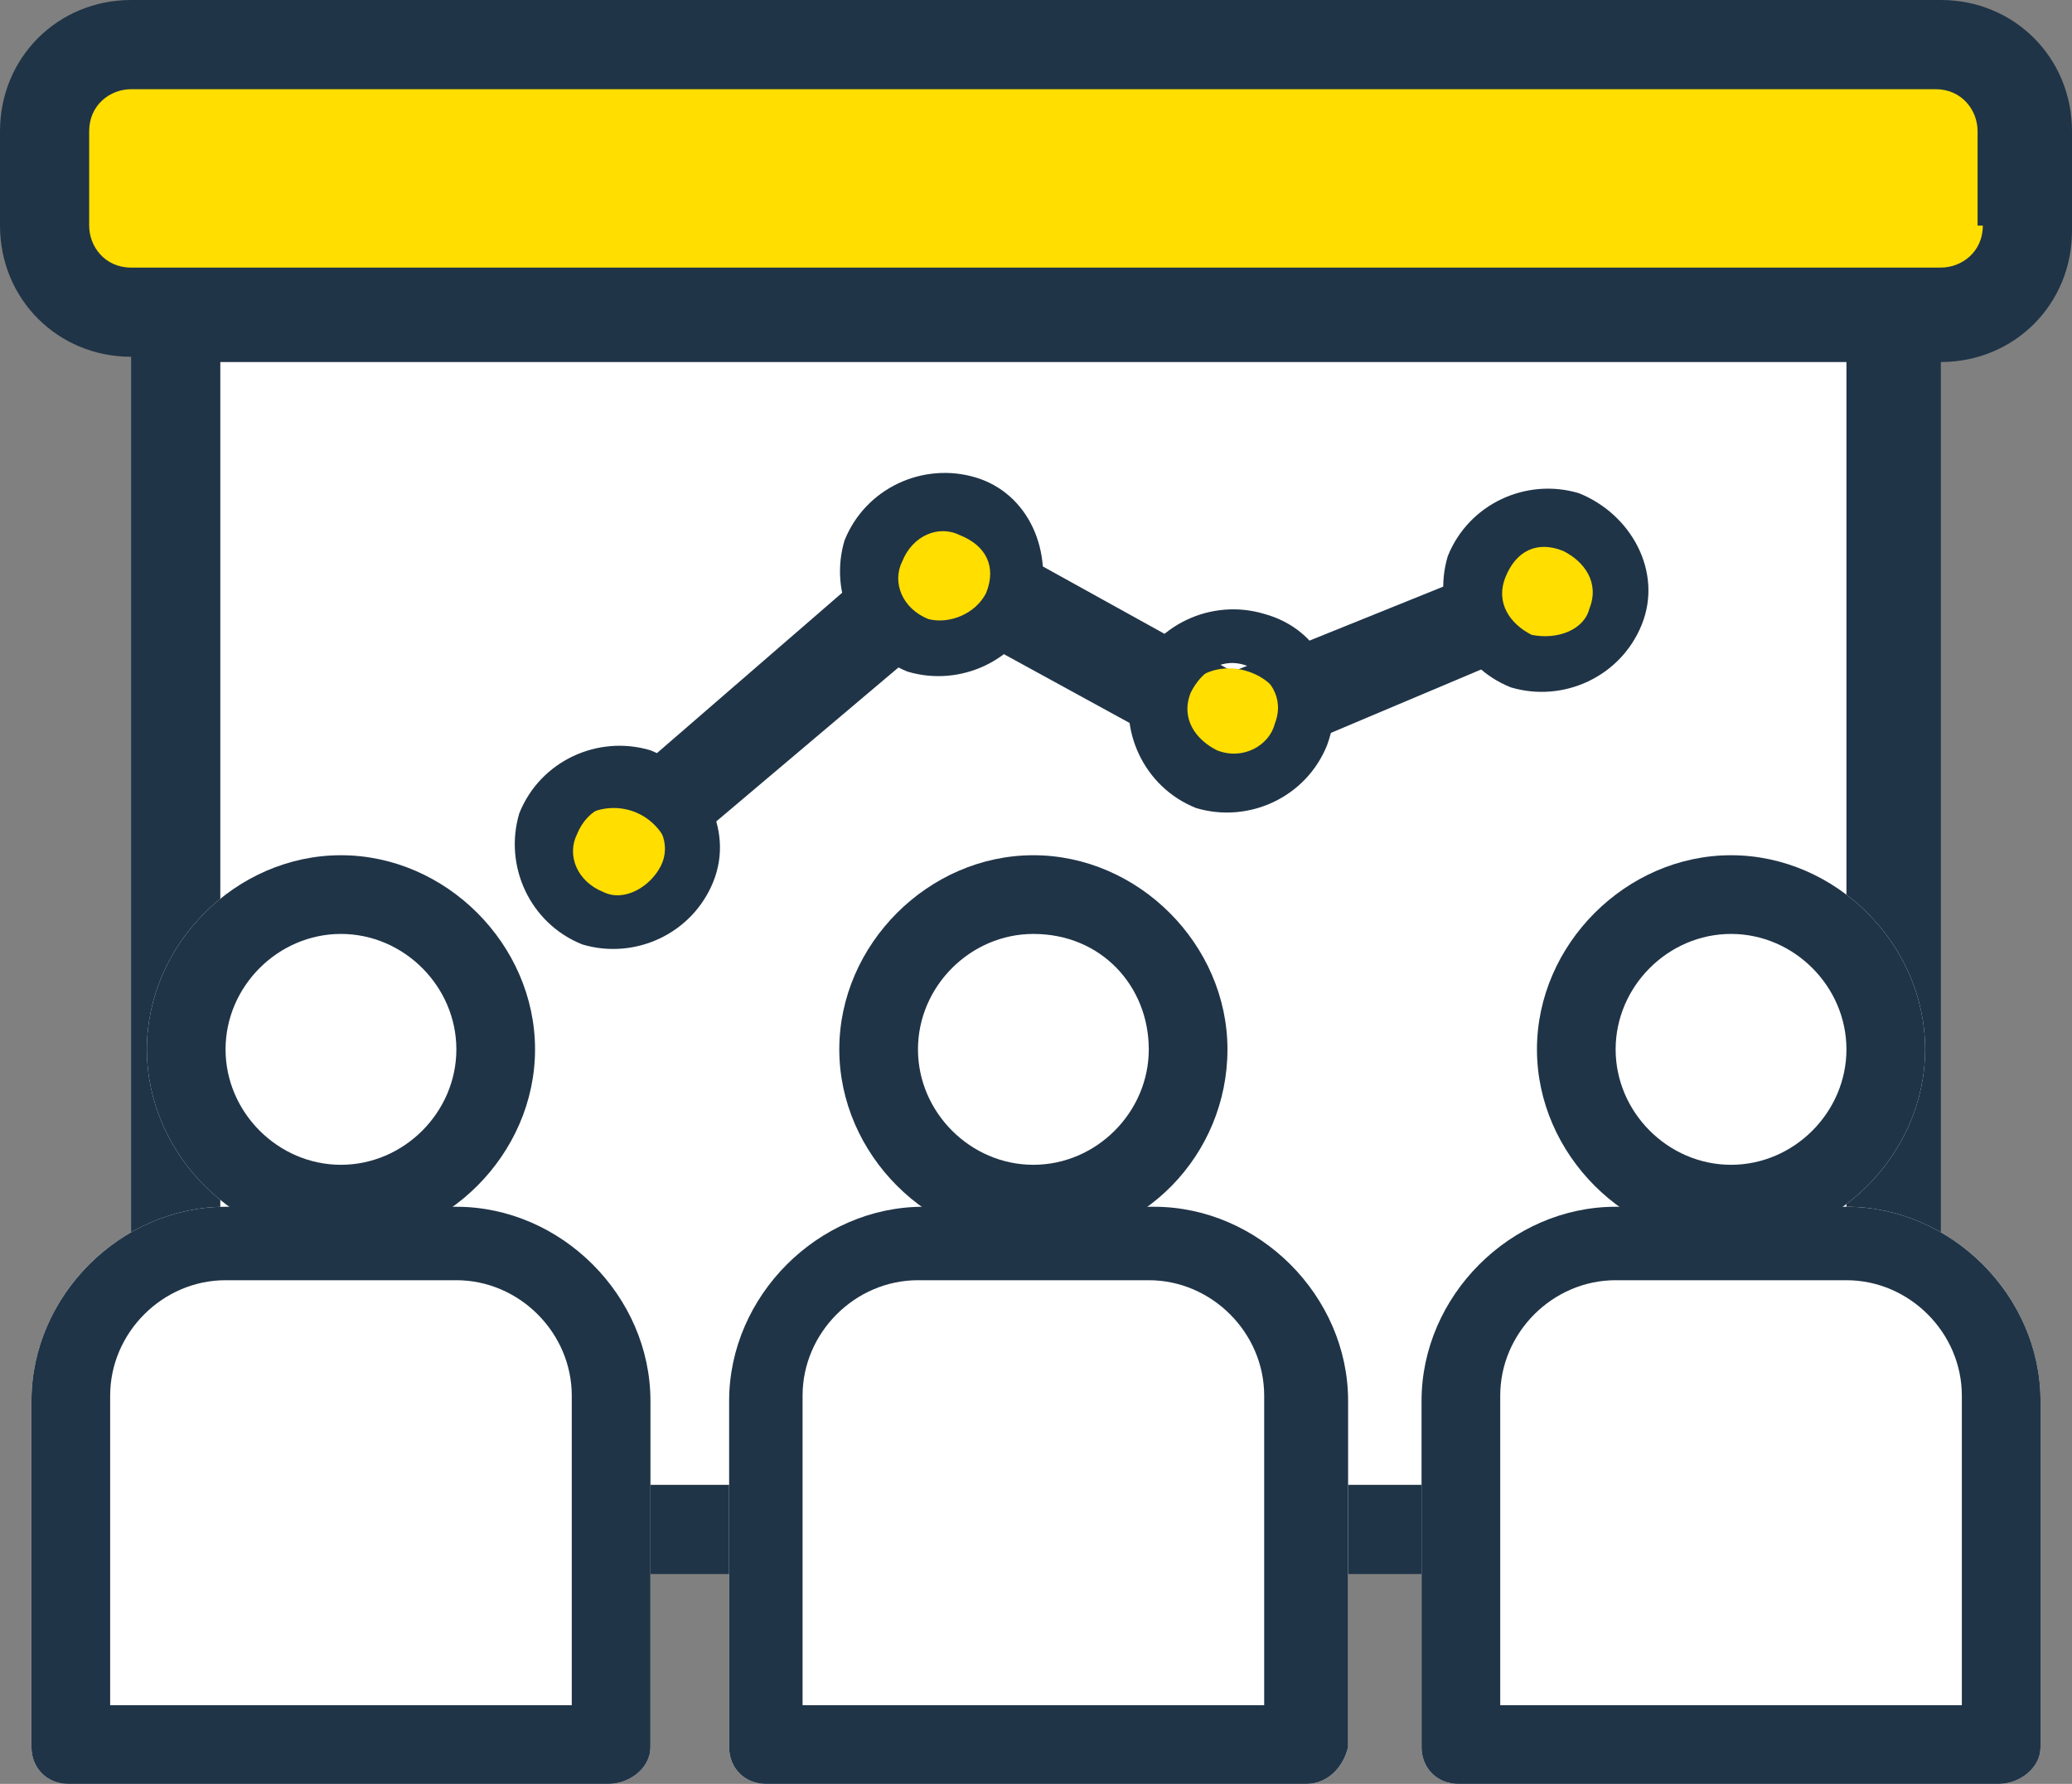 <?xml version="1.0" encoding="utf-8"?>
<!-- Generator: Adobe Illustrator 22.0.1, SVG Export Plug-In . SVG Version: 6.00 Build 0)  -->
<svg version="1.1" id="レイヤー_1" xmlns="http://www.w3.org/2000/svg" xmlns:xlink="http://www.w3.org/1999/xlink" x="0px"
	 y="0px" viewBox="0 0 39.5 34" style="enable-background:new 0 0 39.5 34;" xml:space="preserve">
<rect x="0" y="0" width="39.5" height="34" fill="#808080" stroke="none"/>
<style type="text/css">
	.st0{fill:#FFFFFF;}
	.st1{fill:#FFDE00;}
	.st2{fill:#203447;}
</style>
<path class="st0" d="M19.5,29.4H5.9c-1.5,0-2.8-1.2-2.8-2.8V6.3H2.5c-1.1,0-1.9-0.9-1.9-1.9V2.5c0-1.1,0.9-1.9,1.9-1.9h34.4
	c1.1,0,1.9,0.9,1.9,1.9v1.8c0,1.1-0.9,1.9-1.9,1.9h-0.6v20.4c0,1.5-1.2,2.8-2.8,2.8H20"/>
<rect x="1.2" y="1.1" class="st1" width="37" height="4.4"/>
<path class="st2" d="M20.6,30h13c1.9,0,3.4-1.5,3.4-3.4V6.9c1.4,0,2.5-1.1,2.5-2.5V2.5c0-1.4-1.1-2.5-2.5-2.5H2.5C1.1,0,0,1.1,0,2.5
	v1.8c0,1.4,1.1,2.5,2.5,2.5v19.8C2.5,28.5,4,30,5.9,30h13 M35.2,26.6c0,0.9-0.8,1.7-1.7,1.7H5.9c-0.9,0-1.7-0.8-1.7-1.7V6.9h31V26.6
	z M37.8,4.3c0,0.5-0.4,0.8-0.8,0.8H2.5c-0.5,0-0.8-0.4-0.8-0.8V2.5c0-0.5,0.4-0.8,0.8-0.8h34.4c0.5,0,0.8,0.4,0.8,0.8V4.3z"/>
<g>
	<g>
		<path class="st0" d="M19.7,23.7c-2,0-3.7-1.7-3.7-3.7s1.7-3.7,3.7-3.7c2,0,3.7,1.7,3.7,3.7S21.8,23.7,19.7,23.7z"/>
		<path class="st0" d="M24.9,34H14.6c-0.4,0-0.7-0.3-0.7-0.7v-6.6c0-2,1.7-3.7,3.7-3.7h4.4c2,0,3.7,1.7,3.7,3.7v6.6
			C25.6,33.7,25.3,34,24.9,34z"/>
		<path class="st0" d="M6.5,23.7c-2,0-3.7-1.7-3.7-3.7s1.7-3.7,3.7-3.7c2,0,3.7,1.7,3.7,3.7S8.5,23.7,6.5,23.7z"/>
		<path class="st0" d="M11.6,34H1.3c-0.4,0-0.7-0.3-0.7-0.7v-6.6c0-2,1.7-3.7,3.7-3.7h4.4c2,0,3.7,1.7,3.7,3.7v6.6
			C12.4,33.7,12,34,11.6,34z"/>
		<path class="st0" d="M33,23.7c-2,0-3.7-1.7-3.7-3.7s1.7-3.7,3.7-3.7c2,0,3.7,1.7,3.7,3.7S35,23.7,33,23.7z"/>
		<path class="st0" d="M38.1,34H27.8c-0.4,0-0.7-0.3-0.7-0.7v-6.6c0-2,1.7-3.7,3.7-3.7h4.4c2,0,3.7,1.7,3.7,3.7v6.6
			C38.9,33.7,38.5,34,38.1,34z"/>
	</g>
	<g>
		<path class="st2" d="M19.7,23.7c-2,0-3.7-1.7-3.7-3.7s1.7-3.7,3.7-3.7c2,0,3.7,1.7,3.7,3.7S21.8,23.7,19.7,23.7z M19.7,17.8
			c-1.2,0-2.2,1-2.2,2.2c0,1.2,1,2.2,2.2,2.2c1.2,0,2.2-1,2.2-2.2C21.9,18.8,21,17.8,19.7,17.8z"/>
		<path class="st2" d="M24.9,34H14.6c-0.4,0-0.7-0.3-0.7-0.7v-6.6c0-2,1.7-3.7,3.7-3.7h4.4c2,0,3.7,1.7,3.7,3.7v6.6
			C25.6,33.7,25.3,34,24.9,34z M15.3,32.5h8.8v-5.9c0-1.2-1-2.2-2.2-2.2h-4.4c-1.2,0-2.2,1-2.2,2.2V32.5z"/>
		<path class="st2" d="M6.5,23.7c-2,0-3.7-1.7-3.7-3.7s1.7-3.7,3.7-3.7c2,0,3.7,1.7,3.7,3.7S8.5,23.7,6.5,23.7z M6.5,17.8
			c-1.2,0-2.2,1-2.2,2.2c0,1.2,1,2.2,2.2,2.2c1.2,0,2.2-1,2.2-2.2C8.7,18.8,7.7,17.8,6.5,17.8z"/>
		<path class="st2" d="M11.6,34H1.3c-0.4,0-0.7-0.3-0.7-0.7v-6.6c0-2,1.7-3.7,3.7-3.7h4.4c2,0,3.7,1.7,3.7,3.7v6.6
			C12.4,33.7,12,34,11.6,34z M2.1,32.5h8.8v-5.9c0-1.2-1-2.2-2.2-2.2H4.3c-1.2,0-2.2,1-2.2,2.2V32.5z"/>
		<path class="st2" d="M33,23.7c-2,0-3.7-1.7-3.7-3.7s1.7-3.7,3.7-3.7c2,0,3.7,1.7,3.7,3.7S35,23.7,33,23.7z M33,17.8
			c-1.2,0-2.2,1-2.2,2.2c0,1.2,1,2.2,2.2,2.2c1.2,0,2.2-1,2.2-2.2C35.2,18.8,34.2,17.8,33,17.8z"/>
		<path class="st2" d="M38.1,34H27.8c-0.4,0-0.7-0.3-0.7-0.7v-6.6c0-2,1.7-3.7,3.7-3.7h4.4c2,0,3.7,1.7,3.7,3.7v6.6
			C38.9,33.7,38.5,34,38.1,34z M28.6,32.5h8.8v-5.9c0-1.2-1-2.2-2.2-2.2h-4.4c-1.2,0-2.2,1-2.2,2.2V32.5z"/>
	</g>
</g>
<g>
	<g>
		<polygon class="st2" points="12.3,16.8 18.1,11.9 23.4,14.8 29.8,12.1 29.2,10.5 23.5,12.8 17.9,9.7 11.2,15.5 12.3,16.8 		"/>
	</g>
	<g>
		<circle class="st1" cx="11.7" cy="16.5" r="1.1"/>
		<circle class="st1" cx="17.9" cy="11" r="1.1"/>
		<path class="st1" d="M24.5,14.2c0.2-0.6-0.1-1.2-0.7-1.4c-0.6-0.2-1.2,0.1-1.4,0.7c-0.2,0.6,0.1,1.2,0.7,1.4
			C23.7,15.1,24.3,14.7,24.5,14.2z"/>
		<path class="st1" d="M30.6,11.6c0.2-0.6-0.1-1.2-0.7-1.4c-0.6-0.2-1.2,0.1-1.4,0.7c-0.2,0.6,0.1,1.2,0.7,1.4
			C29.7,12.5,30.4,12.2,30.6,11.6z"/>
		<path class="st2" d="M12.4,14.3c-1-0.3-2.1,0.2-2.5,1.2c-0.3,1,0.2,2.1,1.2,2.5c1,0.3,2.1-0.2,2.5-1.2
			C14,15.8,13.4,14.7,12.4,14.3z M11.5,17c-0.5-0.2-0.7-0.7-0.5-1.1c0.2-0.5,0.7-0.7,1.1-0.5c0.5,0.2,0.7,0.7,0.5,1.1
			C12.4,16.9,11.9,17.2,11.5,17z"/>
		<path class="st2" d="M18.6,9.1c-1-0.3-2.1,0.2-2.5,1.2c-0.3,1,0.2,2.1,1.2,2.5c1,0.3,2.1-0.2,2.5-1.2C20.1,10.5,19.6,9.4,18.6,9.1
			z M17.7,11.8c-0.5-0.2-0.7-0.7-0.5-1.1c0.2-0.5,0.7-0.7,1.1-0.5c0.5,0.2,0.7,0.6,0.5,1.1C18.6,11.7,18.1,11.9,17.7,11.8z"/>
		<path class="st2" d="M24.1,11.7c-1-0.3-2.1,0.2-2.5,1.2c-0.3,1,0.2,2.1,1.2,2.5c1,0.3,2.1-0.2,2.5-1.2
			C25.7,13.1,25.2,12,24.1,11.7z M23.2,14.3c-0.4-0.2-0.7-0.6-0.5-1.1c0.2-0.4,0.6-0.7,1.1-0.5c0.4,0.2,0.7,0.6,0.5,1.1
			C24.2,14.2,23.7,14.5,23.2,14.3z"/>
		<path class="st2" d="M30.1,9.4c-1-0.3-2.1,0.2-2.5,1.2c-0.3,1,0.2,2.1,1.2,2.5c1,0.3,2.1-0.2,2.5-1.2C31.7,10.9,31.1,9.8,30.1,9.4
			z M29.2,12.1c-0.4-0.2-0.7-0.6-0.5-1.1c0.2-0.5,0.6-0.7,1.1-0.5c0.4,0.2,0.7,0.6,0.5,1.1C30.2,12,29.7,12.2,29.2,12.1z"/>
	</g>
</g>
</svg>
